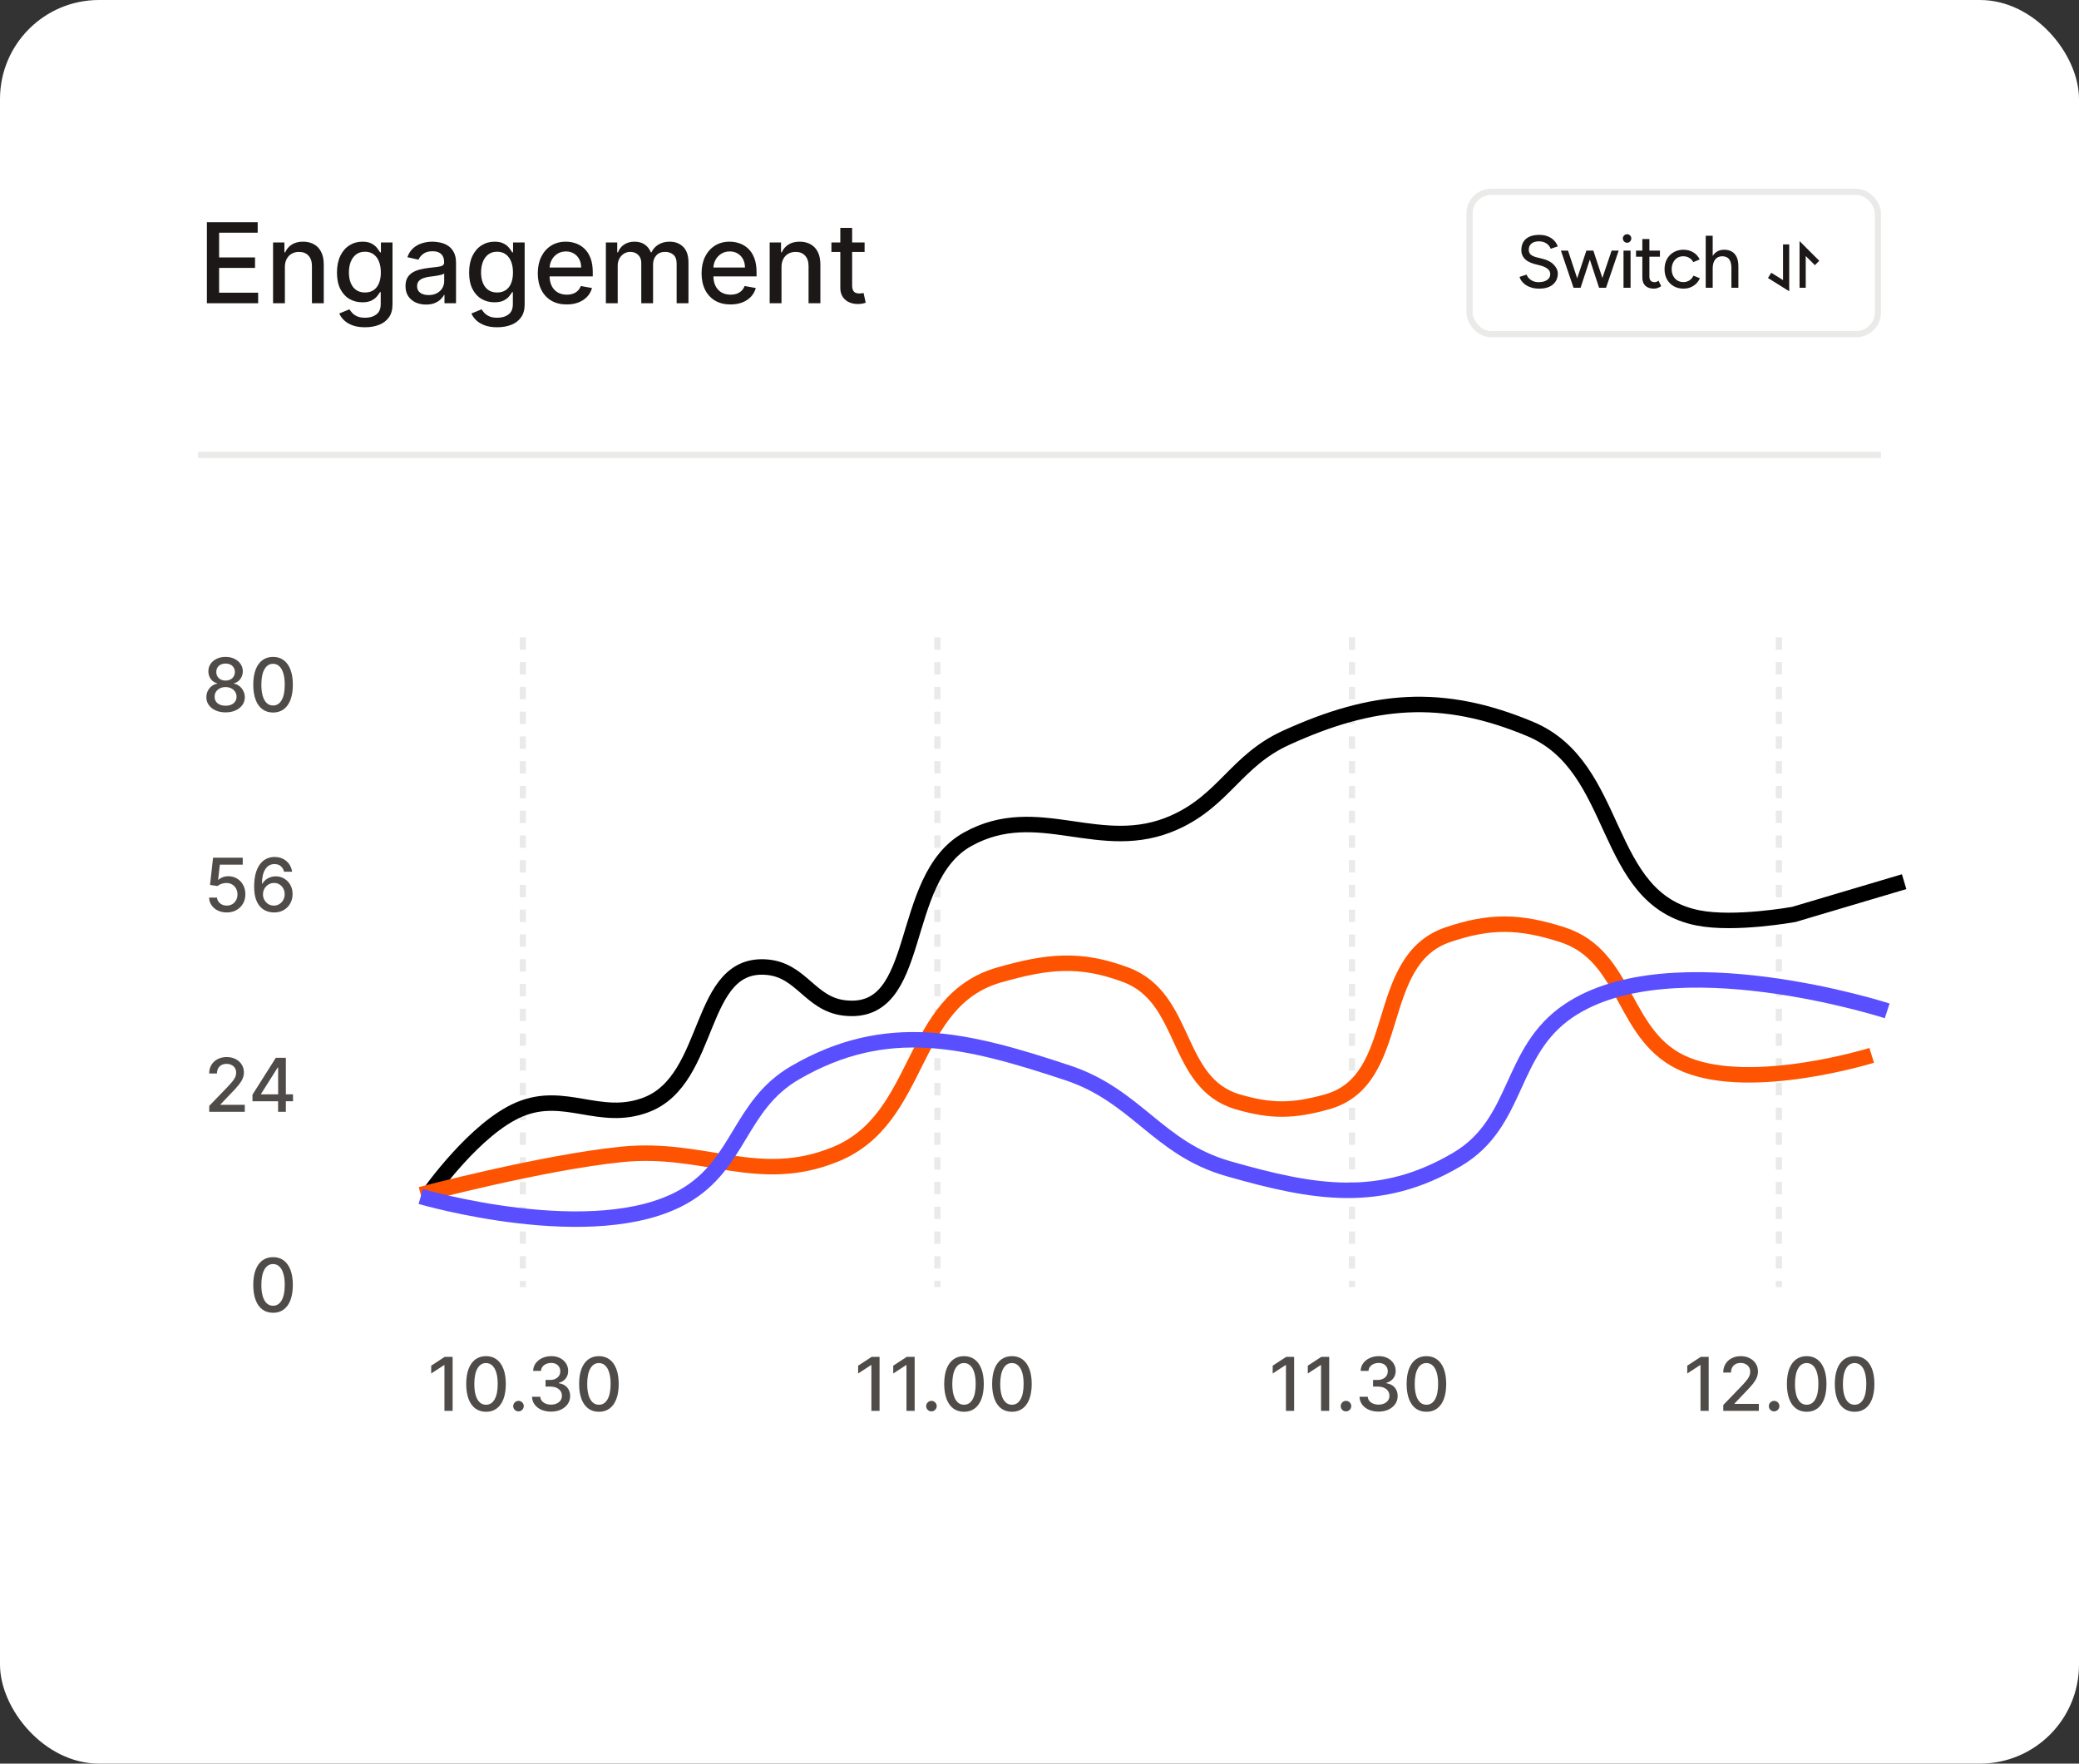 <svg width="336" height="285" viewBox="0 0 336 285" fill="none" xmlns="http://www.w3.org/2000/svg">
<rect x="0" y="0" width="336" height="285" fill="#333333" stroke="none"/>
<rect width="336" height="285" rx="16" fill="white"/>
<path d="M33.438 49V35.909H41.646V37.609H35.413V41.598H41.217V43.292H35.413V47.3H41.722V49H33.438ZM46.042 43.17V49H44.13V39.182H45.965V40.78H46.087C46.312 40.26 46.666 39.842 47.148 39.527C47.633 39.212 48.245 39.054 48.982 39.054C49.651 39.054 50.237 39.195 50.74 39.476C51.243 39.753 51.633 40.166 51.91 40.716C52.187 41.266 52.325 41.945 52.325 42.755V49H50.414V42.985C50.414 42.273 50.228 41.717 49.858 41.317C49.487 40.912 48.978 40.709 48.33 40.709C47.887 40.709 47.493 40.805 47.148 40.997C46.807 41.189 46.536 41.47 46.336 41.841C46.14 42.207 46.042 42.651 46.042 43.17ZM59.005 52.886C58.225 52.886 57.554 52.784 56.991 52.58C56.433 52.375 55.977 52.104 55.623 51.768C55.27 51.431 55.005 51.062 54.831 50.662L56.474 49.984C56.589 50.172 56.742 50.37 56.934 50.579C57.13 50.792 57.394 50.973 57.726 51.122C58.063 51.271 58.496 51.346 59.024 51.346C59.748 51.346 60.347 51.169 60.82 50.815C61.293 50.466 61.53 49.908 61.53 49.141V47.21H61.408C61.293 47.419 61.127 47.651 60.91 47.907C60.697 48.163 60.403 48.384 60.028 48.572C59.653 48.759 59.165 48.853 58.564 48.853C57.788 48.853 57.089 48.672 56.467 48.31C55.849 47.943 55.359 47.404 54.997 46.693C54.639 45.977 54.46 45.097 54.46 44.053C54.46 43.008 54.637 42.114 54.991 41.368C55.349 40.622 55.839 40.051 56.461 39.655C57.083 39.254 57.788 39.054 58.577 39.054C59.186 39.054 59.678 39.156 60.053 39.361C60.428 39.561 60.72 39.795 60.929 40.064C61.142 40.332 61.306 40.569 61.421 40.773H61.562V39.182H63.434V49.217C63.434 50.061 63.239 50.754 62.846 51.295C62.454 51.836 61.924 52.236 61.255 52.496C60.59 52.756 59.84 52.886 59.005 52.886ZM58.986 47.268C59.535 47.268 60 47.14 60.379 46.884C60.763 46.624 61.052 46.254 61.248 45.772C61.449 45.286 61.549 44.705 61.549 44.027C61.549 43.367 61.451 42.785 61.255 42.282C61.059 41.779 60.771 41.387 60.392 41.106C60.013 40.82 59.544 40.678 58.986 40.678C58.41 40.678 57.931 40.827 57.547 41.125C57.164 41.419 56.874 41.82 56.678 42.327C56.486 42.834 56.39 43.401 56.39 44.027C56.39 44.67 56.489 45.235 56.684 45.721C56.88 46.207 57.17 46.586 57.554 46.859C57.942 47.131 58.419 47.268 58.986 47.268ZM68.855 49.217C68.233 49.217 67.67 49.102 67.167 48.872C66.665 48.638 66.266 48.299 65.972 47.856C65.682 47.413 65.537 46.869 65.537 46.226C65.537 45.672 65.644 45.216 65.857 44.858C66.07 44.5 66.358 44.217 66.72 44.008C67.082 43.799 67.487 43.641 67.934 43.535C68.382 43.428 68.838 43.347 69.302 43.292C69.89 43.224 70.368 43.168 70.734 43.126C71.101 43.079 71.367 43.004 71.533 42.902C71.699 42.8 71.782 42.633 71.782 42.403V42.359C71.782 41.8 71.625 41.368 71.309 41.061C70.998 40.754 70.534 40.601 69.916 40.601C69.272 40.601 68.765 40.744 68.395 41.029C68.028 41.31 67.775 41.624 67.634 41.969L65.838 41.56C66.051 40.963 66.362 40.481 66.771 40.115C67.184 39.744 67.66 39.476 68.197 39.31C68.734 39.139 69.298 39.054 69.89 39.054C70.282 39.054 70.698 39.101 71.137 39.195C71.58 39.284 71.993 39.45 72.377 39.693C72.765 39.936 73.082 40.283 73.329 40.735C73.576 41.182 73.7 41.764 73.7 42.48V49H71.834V47.658H71.757C71.633 47.905 71.448 48.148 71.201 48.386C70.954 48.625 70.636 48.823 70.248 48.981C69.861 49.139 69.396 49.217 68.855 49.217ZM69.27 47.683C69.799 47.683 70.251 47.579 70.626 47.37C71.005 47.161 71.292 46.889 71.489 46.552C71.689 46.211 71.789 45.847 71.789 45.459V44.193C71.721 44.261 71.589 44.325 71.393 44.385C71.201 44.44 70.981 44.489 70.734 44.532C70.487 44.57 70.246 44.606 70.012 44.641C69.778 44.67 69.582 44.696 69.424 44.717C69.053 44.764 68.714 44.843 68.407 44.954C68.105 45.065 67.862 45.224 67.679 45.433C67.5 45.638 67.41 45.91 67.41 46.251C67.41 46.724 67.585 47.082 67.934 47.325C68.284 47.564 68.729 47.683 69.27 47.683ZM80.362 52.886C79.582 52.886 78.911 52.784 78.349 52.58C77.79 52.375 77.335 52.104 76.981 51.768C76.627 51.431 76.363 51.062 76.188 50.662L77.831 49.984C77.946 50.172 78.099 50.37 78.291 50.579C78.487 50.792 78.751 50.973 79.084 51.122C79.421 51.271 79.853 51.346 80.381 51.346C81.106 51.346 81.704 51.169 82.178 50.815C82.651 50.466 82.887 49.908 82.887 49.141V47.21H82.766C82.651 47.419 82.484 47.651 82.267 47.907C82.054 48.163 81.76 48.384 81.385 48.572C81.01 48.759 80.522 48.853 79.921 48.853C79.146 48.853 78.447 48.672 77.825 48.31C77.207 47.943 76.717 47.404 76.354 46.693C75.996 45.977 75.817 45.097 75.817 44.053C75.817 43.008 75.994 42.114 76.348 41.368C76.706 40.622 77.196 40.051 77.818 39.655C78.44 39.254 79.146 39.054 79.934 39.054C80.543 39.054 81.035 39.156 81.41 39.361C81.785 39.561 82.077 39.795 82.286 40.064C82.499 40.332 82.663 40.569 82.778 40.773H82.919V39.182H84.792V49.217C84.792 50.061 84.596 50.754 84.204 51.295C83.812 51.836 83.281 52.236 82.612 52.496C81.947 52.756 81.197 52.886 80.362 52.886ZM80.343 47.268C80.893 47.268 81.357 47.14 81.737 46.884C82.12 46.624 82.41 46.254 82.606 45.772C82.806 45.286 82.906 44.705 82.906 44.027C82.906 43.367 82.808 42.785 82.612 42.282C82.416 41.779 82.129 41.387 81.749 41.106C81.37 40.82 80.901 40.678 80.343 40.678C79.768 40.678 79.288 40.827 78.905 41.125C78.521 41.419 78.231 41.82 78.035 42.327C77.844 42.834 77.748 43.401 77.748 44.027C77.748 44.67 77.846 45.235 78.042 45.721C78.238 46.207 78.528 46.586 78.911 46.859C79.299 47.131 79.776 47.268 80.343 47.268ZM91.587 49.198C90.619 49.198 89.786 48.992 89.087 48.578C88.393 48.16 87.856 47.575 87.477 46.82C87.102 46.062 86.914 45.173 86.914 44.155C86.914 43.149 87.102 42.263 87.477 41.496C87.856 40.729 88.384 40.13 89.062 39.7C89.744 39.269 90.54 39.054 91.452 39.054C92.006 39.054 92.543 39.146 93.063 39.329C93.583 39.512 94.05 39.8 94.463 40.192C94.876 40.584 95.202 41.093 95.441 41.719C95.68 42.342 95.799 43.098 95.799 43.989V44.666H87.994V43.234H93.926C93.926 42.731 93.824 42.286 93.619 41.898C93.415 41.506 93.127 41.197 92.756 40.972C92.39 40.746 91.96 40.633 91.465 40.633C90.928 40.633 90.46 40.765 90.059 41.029C89.663 41.289 89.356 41.63 89.138 42.052C88.925 42.469 88.819 42.923 88.819 43.413V44.532C88.819 45.188 88.934 45.746 89.164 46.207C89.398 46.667 89.724 47.019 90.142 47.261C90.56 47.5 91.048 47.619 91.606 47.619C91.968 47.619 92.298 47.568 92.597 47.466C92.895 47.359 93.153 47.202 93.37 46.993C93.587 46.784 93.754 46.526 93.869 46.219L95.678 46.545C95.533 47.078 95.273 47.545 94.898 47.945C94.527 48.342 94.06 48.651 93.498 48.872C92.94 49.09 92.303 49.198 91.587 49.198ZM97.92 49V39.182H99.754V40.78H99.876C100.08 40.239 100.415 39.817 100.879 39.514C101.344 39.207 101.9 39.054 102.547 39.054C103.204 39.054 103.753 39.207 104.197 39.514C104.644 39.821 104.974 40.243 105.187 40.78H105.29C105.524 40.256 105.897 39.838 106.408 39.527C106.92 39.212 107.529 39.054 108.236 39.054C109.127 39.054 109.854 39.333 110.416 39.891C110.983 40.45 111.266 41.291 111.266 42.416V49H109.355V42.595C109.355 41.93 109.174 41.449 108.812 41.151C108.449 40.852 108.017 40.703 107.514 40.703C106.892 40.703 106.408 40.895 106.063 41.278C105.718 41.658 105.545 42.146 105.545 42.742V49H103.64V42.474C103.64 41.941 103.474 41.513 103.142 41.189C102.809 40.865 102.377 40.703 101.844 40.703C101.482 40.703 101.148 40.799 100.841 40.991C100.538 41.178 100.293 41.44 100.106 41.777C99.922 42.114 99.831 42.504 99.831 42.947V49H97.92ZM118.059 49.198C117.092 49.198 116.259 48.992 115.56 48.578C114.865 48.16 114.328 47.575 113.949 46.82C113.574 46.062 113.387 45.173 113.387 44.155C113.387 43.149 113.574 42.263 113.949 41.496C114.328 40.729 114.857 40.13 115.534 39.7C116.216 39.269 117.013 39.054 117.925 39.054C118.479 39.054 119.016 39.146 119.536 39.329C120.056 39.512 120.522 39.8 120.936 40.192C121.349 40.584 121.675 41.093 121.914 41.719C122.152 42.342 122.272 43.098 122.272 43.989V44.666H114.467V43.234H120.399C120.399 42.731 120.297 42.286 120.092 41.898C119.887 41.506 119.6 41.197 119.229 40.972C118.863 40.746 118.432 40.633 117.938 40.633C117.401 40.633 116.932 40.765 116.532 41.029C116.135 41.289 115.828 41.63 115.611 42.052C115.398 42.469 115.292 42.923 115.292 43.413V44.532C115.292 45.188 115.407 45.746 115.637 46.207C115.871 46.667 116.197 47.019 116.615 47.261C117.032 47.5 117.52 47.619 118.078 47.619C118.441 47.619 118.771 47.568 119.069 47.466C119.368 47.359 119.625 47.202 119.843 46.993C120.06 46.784 120.226 46.526 120.341 46.219L122.15 46.545C122.005 47.078 121.745 47.545 121.37 47.945C121 48.342 120.533 48.651 119.971 48.872C119.412 49.09 118.775 49.198 118.059 49.198ZM126.303 43.17V49H124.392V39.182H126.227V40.78H126.348C126.574 40.26 126.928 39.842 127.409 39.527C127.895 39.212 128.507 39.054 129.244 39.054C129.913 39.054 130.499 39.195 131.002 39.476C131.504 39.753 131.894 40.166 132.171 40.716C132.448 41.266 132.587 41.945 132.587 42.755V49H130.676V42.985C130.676 42.273 130.49 41.717 130.119 41.317C129.749 40.912 129.24 40.709 128.592 40.709C128.149 40.709 127.754 40.805 127.409 40.997C127.068 41.189 126.798 41.47 126.597 41.841C126.401 42.207 126.303 42.651 126.303 43.17ZM139.733 39.182V40.716H134.37V39.182H139.733ZM135.808 36.83H137.72V46.117C137.72 46.488 137.775 46.767 137.886 46.955C137.997 47.138 138.139 47.264 138.314 47.332C138.493 47.396 138.687 47.428 138.896 47.428C139.049 47.428 139.183 47.417 139.298 47.396C139.414 47.374 139.503 47.357 139.567 47.344L139.912 48.923C139.801 48.966 139.644 49.008 139.439 49.051C139.235 49.098 138.979 49.124 138.672 49.128C138.169 49.136 137.7 49.047 137.266 48.859C136.831 48.672 136.48 48.382 136.211 47.99C135.943 47.598 135.808 47.106 135.808 46.514V36.83Z" fill="#1C1817"/>
<rect x="237.5" y="31" width="66" height="23" rx="3.5" stroke="#4F4B48" stroke-opacity="0.12"/>
<path d="M248.78 46.644C248.332 46.644 247.924 46.592 247.556 46.488C247.196 46.384 246.88 46.244 246.608 46.068C246.344 45.884 246.124 45.68 245.948 45.456C245.772 45.232 245.648 44.996 245.576 44.748L246.716 44.376C246.836 44.704 247.064 44.988 247.4 45.228C247.736 45.468 248.148 45.592 248.636 45.6C249.228 45.6 249.692 45.484 250.028 45.252C250.372 45.012 250.544 44.696 250.544 44.304C250.544 43.944 250.396 43.652 250.1 43.428C249.804 43.196 249.412 43.02 248.924 42.9L247.952 42.648C247.568 42.544 247.216 42.396 246.896 42.204C246.584 42.012 246.336 41.768 246.152 41.472C245.968 41.176 245.876 40.82 245.876 40.404C245.876 39.636 246.124 39.036 246.62 38.604C247.124 38.172 247.848 37.956 248.792 37.956C249.336 37.956 249.808 38.044 250.208 38.22C250.608 38.388 250.936 38.612 251.192 38.892C251.456 39.172 251.644 39.48 251.756 39.816L250.616 40.2C250.48 39.84 250.248 39.552 249.92 39.336C249.592 39.112 249.188 39 248.708 39C248.204 39 247.804 39.12 247.508 39.36C247.22 39.6 247.076 39.928 247.076 40.344C247.076 40.696 247.188 40.968 247.412 41.16C247.644 41.344 247.952 41.484 248.336 41.58L249.308 41.82C250.092 42.012 250.696 42.332 251.12 42.78C251.552 43.22 251.768 43.704 251.768 44.232C251.768 44.688 251.652 45.1 251.42 45.468C251.196 45.828 250.86 46.116 250.412 46.332C249.972 46.54 249.428 46.644 248.78 46.644ZM258.436 46.5L260.464 40.5H261.604L259.564 46.5H258.436ZM254.392 46.5L256.384 40.5H257.416L255.448 46.5H254.392ZM254.308 46.5L252.268 40.5H253.42L255.4 46.5H254.308ZM258.436 46.5L256.468 40.5H257.512L259.492 46.5H258.436ZM262.386 46.5V40.5H263.526V46.5H262.386ZM262.962 39.228C262.778 39.228 262.618 39.16 262.482 39.024C262.346 38.88 262.278 38.716 262.278 38.532C262.278 38.34 262.346 38.18 262.482 38.052C262.618 37.916 262.778 37.848 262.962 37.848C263.154 37.848 263.314 37.916 263.442 38.052C263.578 38.18 263.646 38.34 263.646 38.532C263.646 38.716 263.578 38.88 263.442 39.024C263.314 39.16 263.154 39.228 262.962 39.228ZM267.313 46.644C266.713 46.644 266.249 46.492 265.921 46.188C265.593 45.876 265.429 45.432 265.429 44.856V38.628H266.569V44.688C266.569 44.984 266.641 45.212 266.785 45.372C266.937 45.524 267.153 45.6 267.433 45.6C267.513 45.6 267.601 45.584 267.697 45.552C267.793 45.52 267.909 45.456 268.045 45.36L268.477 46.248C268.269 46.384 268.069 46.484 267.877 46.548C267.693 46.612 267.505 46.644 267.313 46.644ZM264.409 41.484V40.5H268.273V41.484H264.409ZM272.091 46.644C271.491 46.644 270.959 46.512 270.495 46.248C270.031 45.976 269.667 45.604 269.403 45.132C269.147 44.66 269.019 44.116 269.019 43.5C269.019 42.884 269.147 42.34 269.403 41.868C269.667 41.396 270.027 41.028 270.483 40.764C270.947 40.492 271.475 40.356 272.067 40.356C272.651 40.356 273.175 40.492 273.639 40.764C274.111 41.036 274.463 41.424 274.695 41.928L273.663 42.36C273.511 42.064 273.291 41.832 273.003 41.664C272.723 41.496 272.399 41.412 272.031 41.412C271.671 41.412 271.351 41.5 271.071 41.676C270.791 41.852 270.571 42.1 270.411 42.42C270.251 42.732 270.171 43.092 270.171 43.5C270.171 43.908 270.251 44.268 270.411 44.58C270.571 44.892 270.795 45.14 271.083 45.324C271.371 45.5 271.695 45.588 272.055 45.588C272.423 45.588 272.751 45.496 273.039 45.312C273.327 45.12 273.543 44.864 273.687 44.544L274.731 44.964C274.499 45.492 274.147 45.904 273.675 46.2C273.211 46.496 272.683 46.644 272.091 46.644ZM275.671 46.5V38.1H276.799V46.5H275.671ZM279.823 46.5V43.428H280.951V46.5H279.823ZM279.823 43.428C279.823 42.884 279.759 42.472 279.631 42.192C279.503 41.904 279.327 41.704 279.103 41.592C278.887 41.48 278.639 41.42 278.359 41.412C277.863 41.412 277.479 41.584 277.207 41.928C276.935 42.272 276.799 42.756 276.799 43.38H276.319C276.319 42.748 276.411 42.208 276.595 41.76C276.787 41.304 277.055 40.956 277.399 40.716C277.751 40.476 278.167 40.356 278.647 40.356C279.119 40.356 279.527 40.452 279.871 40.644C280.215 40.836 280.483 41.136 280.675 41.544C280.867 41.944 280.959 42.472 280.951 43.128V43.428H279.823Z" fill="#1C1817"/>
<rect width="12" height="12" transform="translate(284 36.5)" fill="white"/>
<path d="M288.667 39.5V46.167L286 44.5" stroke="#1C1817"/>
<path d="M291.336 46.5V40.166L293.669 42.499" stroke="#1C1817"/>
<line x1="32" y1="73.5" x2="304" y2="73.5" stroke="#4F4B48" stroke-opacity="0.12"/>
<path d="M36.46 115.119C35.849 115.119 35.31 115.014 34.841 114.804C34.375 114.594 34.01 114.304 33.746 113.935C33.481 113.565 33.351 113.145 33.354 112.673C33.351 112.304 33.426 111.964 33.58 111.655C33.736 111.342 33.947 111.082 34.215 110.875C34.481 110.665 34.78 110.531 35.109 110.474V110.423C34.675 110.318 34.327 110.085 34.065 109.724C33.804 109.364 33.675 108.949 33.678 108.48C33.675 108.034 33.793 107.636 34.031 107.287C34.273 106.935 34.604 106.658 35.024 106.456C35.445 106.254 35.923 106.153 36.46 106.153C36.992 106.153 37.466 106.256 37.883 106.46C38.304 106.662 38.635 106.939 38.876 107.291C39.118 107.641 39.24 108.037 39.243 108.48C39.24 108.949 39.106 109.364 38.842 109.724C38.578 110.085 38.234 110.318 37.811 110.423V110.474C38.138 110.531 38.432 110.665 38.693 110.875C38.957 111.082 39.168 111.342 39.324 111.655C39.483 111.964 39.564 112.304 39.567 112.673C39.564 113.145 39.43 113.565 39.166 113.935C38.902 114.304 38.535 114.594 38.067 114.804C37.601 115.014 37.065 115.119 36.46 115.119ZM36.46 114.041C36.821 114.041 37.133 113.982 37.398 113.862C37.662 113.74 37.867 113.571 38.011 113.355C38.156 113.136 38.23 112.881 38.233 112.588C38.23 112.284 38.151 112.016 37.994 111.783C37.841 111.55 37.632 111.366 37.368 111.233C37.104 111.099 36.801 111.033 36.46 111.033C36.117 111.033 35.811 111.099 35.544 111.233C35.277 111.366 35.067 111.55 34.913 111.783C34.76 112.016 34.685 112.284 34.688 112.588C34.685 112.881 34.754 113.136 34.896 113.355C35.041 113.571 35.247 113.74 35.514 113.862C35.781 113.982 36.097 114.041 36.46 114.041ZM36.46 109.98C36.75 109.98 37.007 109.922 37.231 109.805C37.456 109.689 37.632 109.527 37.76 109.32C37.891 109.112 37.957 108.869 37.96 108.591C37.957 108.318 37.892 108.08 37.764 107.875C37.639 107.67 37.465 107.513 37.24 107.402C37.016 107.288 36.756 107.232 36.46 107.232C36.159 107.232 35.895 107.288 35.668 107.402C35.443 107.513 35.269 107.67 35.144 107.875C35.019 108.08 34.957 108.318 34.96 108.591C34.957 108.869 35.02 109.112 35.148 109.32C35.276 109.527 35.452 109.689 35.676 109.805C35.903 109.922 36.165 109.98 36.46 109.98ZM44.132 115.145C43.459 115.142 42.883 114.964 42.406 114.612C41.929 114.26 41.564 113.747 41.311 113.074C41.058 112.401 40.931 111.589 40.931 110.641C40.931 109.695 41.058 108.886 41.311 108.216C41.566 107.545 41.933 107.034 42.41 106.682C42.89 106.33 43.464 106.153 44.132 106.153C44.799 106.153 45.372 106.331 45.849 106.686C46.326 107.038 46.691 107.55 46.944 108.22C47.2 108.888 47.328 109.695 47.328 110.641C47.328 111.592 47.201 112.405 46.949 113.078C46.696 113.749 46.331 114.261 45.853 114.616C45.376 114.969 44.802 115.145 44.132 115.145ZM44.132 114.007C44.723 114.007 45.184 113.719 45.517 113.142C45.852 112.565 46.02 111.732 46.02 110.641C46.02 109.916 45.943 109.304 45.789 108.804C45.639 108.301 45.422 107.92 45.137 107.662C44.856 107.401 44.521 107.27 44.132 107.27C43.544 107.27 43.082 107.56 42.747 108.139C42.412 108.719 42.242 109.553 42.24 110.641C42.24 111.368 42.315 111.983 42.466 112.486C42.619 112.986 42.836 113.365 43.117 113.624C43.399 113.879 43.737 114.007 44.132 114.007Z" fill="#4F4B48"/>
<path d="M36.65 147.452C36.116 147.452 35.636 147.35 35.209 147.146C34.786 146.938 34.448 146.654 34.195 146.293C33.943 145.932 33.807 145.521 33.791 145.057H35.069C35.1 145.432 35.266 145.741 35.568 145.982C35.869 146.224 36.229 146.344 36.65 146.344C36.985 146.344 37.282 146.268 37.541 146.114C37.802 145.958 38.006 145.744 38.154 145.471C38.305 145.198 38.38 144.887 38.38 144.538C38.38 144.182 38.303 143.866 38.15 143.587C37.996 143.309 37.785 143.09 37.515 142.931C37.248 142.772 36.941 142.691 36.594 142.688C36.33 142.688 36.065 142.734 35.798 142.824C35.531 142.915 35.315 143.035 35.15 143.182L33.944 143.003L34.434 138.606H39.232V139.735H35.529L35.252 142.177H35.303C35.474 142.012 35.7 141.874 35.981 141.763C36.265 141.653 36.569 141.597 36.893 141.597C37.424 141.597 37.897 141.724 38.312 141.976C38.729 142.229 39.057 142.574 39.296 143.012C39.538 143.447 39.657 143.947 39.654 144.512C39.657 145.077 39.529 145.582 39.271 146.025C39.015 146.468 38.66 146.817 38.205 147.073C37.754 147.326 37.235 147.452 36.65 147.452ZM44.258 147.452C43.868 147.447 43.485 147.376 43.107 147.239C42.732 147.103 42.391 146.876 42.084 146.557C41.777 146.239 41.532 145.812 41.347 145.275C41.165 144.738 41.074 144.067 41.074 143.263C41.074 142.502 41.15 141.826 41.3 141.235C41.453 140.644 41.674 140.146 41.961 139.739C42.248 139.33 42.594 139.019 43 138.806C43.407 138.593 43.863 138.486 44.368 138.486C44.888 138.486 45.35 138.589 45.753 138.793C46.157 138.998 46.483 139.28 46.733 139.641C46.986 140.002 47.147 140.413 47.215 140.873H45.915C45.827 140.509 45.652 140.212 45.391 139.982C45.13 139.752 44.789 139.637 44.368 139.637C43.729 139.637 43.23 139.915 42.873 140.472C42.517 141.029 42.338 141.803 42.336 142.795H42.4C42.55 142.547 42.735 142.337 42.953 142.164C43.175 141.988 43.422 141.853 43.695 141.759C43.971 141.663 44.26 141.614 44.564 141.614C45.07 141.614 45.527 141.738 45.936 141.985C46.348 142.229 46.676 142.567 46.921 142.999C47.165 143.431 47.287 143.925 47.287 144.482C47.287 145.039 47.161 145.543 46.908 145.995C46.658 146.447 46.306 146.805 45.851 147.069C45.397 147.33 44.865 147.458 44.258 147.452ZM44.253 146.344C44.588 146.344 44.888 146.262 45.152 146.097C45.416 145.932 45.625 145.711 45.779 145.432C45.932 145.154 46.009 144.843 46.009 144.499C46.009 144.164 45.934 143.859 45.783 143.583C45.635 143.307 45.431 143.089 45.169 142.927C44.911 142.765 44.615 142.684 44.283 142.684C44.03 142.684 43.796 142.732 43.58 142.829C43.367 142.925 43.179 143.059 43.017 143.229C42.855 143.4 42.728 143.596 42.634 143.817C42.543 144.036 42.498 144.268 42.498 144.512C42.498 144.839 42.573 145.141 42.723 145.42C42.877 145.698 43.086 145.922 43.35 146.093C43.617 146.261 43.918 146.344 44.253 146.344Z" fill="#4F4B48"/>
<path d="M33.816 179.667V178.712L36.769 175.653C37.084 175.32 37.344 175.029 37.549 174.779C37.756 174.526 37.911 174.286 38.014 174.059C38.116 173.832 38.167 173.59 38.167 173.335C38.167 173.045 38.099 172.795 37.962 172.585C37.826 172.372 37.64 172.208 37.404 172.095C37.168 171.978 36.903 171.92 36.607 171.92C36.295 171.92 36.022 171.984 35.789 172.112C35.556 172.239 35.377 172.42 35.252 172.653C35.127 172.886 35.065 173.158 35.065 173.471H33.807C33.807 172.94 33.93 172.475 34.174 172.078C34.418 171.68 34.754 171.372 35.18 171.153C35.606 170.931 36.09 170.82 36.633 170.82C37.181 170.82 37.664 170.93 38.082 171.149C38.502 171.364 38.83 171.66 39.066 172.035C39.302 172.407 39.42 172.828 39.42 173.296C39.42 173.62 39.359 173.937 39.236 174.247C39.117 174.556 38.908 174.901 38.61 175.282C38.312 175.66 37.897 176.119 37.366 176.658L35.631 178.474V178.538H39.56V179.667H33.816ZM40.805 177.962V176.897L44.576 170.94H45.416V172.508H44.883L42.185 176.778V176.846H47.354V177.962H40.805ZM44.943 179.667V177.639L44.951 177.153V170.94H46.2V179.667H44.943Z" fill="#4F4B48"/>
<path d="M44.132 212.145C43.459 212.142 42.883 211.964 42.406 211.612C41.929 211.26 41.564 210.747 41.311 210.074C41.058 209.401 40.931 208.589 40.931 207.641C40.931 206.695 41.058 205.886 41.311 205.216C41.566 204.545 41.933 204.034 42.41 203.682C42.89 203.33 43.464 203.153 44.132 203.153C44.799 203.153 45.372 203.331 45.849 203.686C46.326 204.038 46.691 204.55 46.944 205.22C47.2 205.888 47.328 206.695 47.328 207.641C47.328 208.592 47.201 209.405 46.949 210.078C46.696 210.749 46.331 211.261 45.853 211.616C45.376 211.969 44.802 212.145 44.132 212.145ZM44.132 211.007C44.723 211.007 45.184 210.719 45.517 210.142C45.852 209.565 46.02 208.732 46.02 207.641C46.02 206.916 45.943 206.304 45.789 205.804C45.639 205.301 45.422 204.92 45.137 204.662C44.856 204.401 44.521 204.27 44.132 204.27C43.544 204.27 43.082 204.56 42.747 205.139C42.412 205.719 42.242 206.553 42.24 207.641C42.24 208.368 42.315 208.983 42.466 209.486C42.619 209.986 42.836 210.365 43.117 210.624C43.399 210.879 43.737 211.007 44.132 211.007Z" fill="#4F4B48"/>
<path d="M73.151 219.273V228H71.829V220.594H71.778L69.69 221.957V220.696L71.868 219.273H73.151ZM78.55 228.145C77.876 228.142 77.301 227.964 76.824 227.612C76.347 227.26 75.981 226.747 75.729 226.074C75.476 225.401 75.349 224.589 75.349 223.641C75.349 222.695 75.476 221.886 75.729 221.216C75.984 220.545 76.351 220.034 76.828 219.682C77.308 219.33 77.882 219.153 78.55 219.153C79.217 219.153 79.79 219.331 80.267 219.686C80.744 220.038 81.109 220.55 81.362 221.22C81.618 221.888 81.746 222.695 81.746 223.641C81.746 224.592 81.619 225.405 81.367 226.078C81.114 226.749 80.749 227.261 80.271 227.616C79.794 227.969 79.22 228.145 78.55 228.145ZM78.55 227.007C79.141 227.007 79.602 226.719 79.935 226.142C80.27 225.565 80.438 224.732 80.438 223.641C80.438 222.916 80.361 222.304 80.207 221.804C80.057 221.301 79.84 220.92 79.555 220.662C79.274 220.401 78.939 220.27 78.55 220.27C77.962 220.27 77.5 220.56 77.165 221.139C76.829 221.719 76.66 222.553 76.658 223.641C76.658 224.368 76.733 224.983 76.883 225.486C77.037 225.986 77.254 226.365 77.535 226.624C77.817 226.879 78.155 227.007 78.55 227.007ZM83.798 228.081C83.565 228.081 83.364 227.999 83.197 227.834C83.029 227.666 82.945 227.464 82.945 227.229C82.945 226.996 83.029 226.797 83.197 226.632C83.364 226.464 83.565 226.381 83.798 226.381C84.031 226.381 84.231 226.464 84.398 226.632C84.566 226.797 84.65 226.996 84.65 227.229C84.65 227.385 84.61 227.528 84.531 227.659C84.454 227.787 84.352 227.889 84.224 227.966C84.096 228.043 83.954 228.081 83.798 228.081ZM89.061 228.119C88.476 228.119 87.954 228.018 87.493 227.817C87.036 227.615 86.674 227.335 86.407 226.977C86.142 226.616 86 226.199 85.981 225.724H87.319C87.336 225.983 87.422 226.207 87.579 226.398C87.738 226.585 87.945 226.73 88.201 226.832C88.456 226.935 88.74 226.986 89.053 226.986C89.397 226.986 89.701 226.926 89.965 226.807C90.232 226.687 90.441 226.521 90.591 226.308C90.742 226.092 90.817 225.844 90.817 225.562C90.817 225.27 90.742 225.013 90.591 224.791C90.444 224.567 90.226 224.391 89.939 224.263C89.655 224.135 89.311 224.071 88.908 224.071H88.171V222.997H88.908C89.232 222.997 89.516 222.939 89.76 222.822C90.007 222.706 90.201 222.544 90.34 222.337C90.479 222.126 90.549 221.881 90.549 221.599C90.549 221.33 90.488 221.095 90.365 220.896C90.246 220.695 90.076 220.537 89.854 220.423C89.635 220.31 89.377 220.253 89.079 220.253C88.794 220.253 88.529 220.305 88.282 220.411C88.037 220.513 87.838 220.661 87.685 220.854C87.532 221.044 87.449 221.273 87.438 221.54H86.164C86.178 221.068 86.317 220.653 86.581 220.295C86.848 219.937 87.201 219.658 87.638 219.456C88.076 219.254 88.561 219.153 89.096 219.153C89.655 219.153 90.138 219.263 90.544 219.482C90.954 219.697 91.269 219.986 91.49 220.347C91.715 220.707 91.826 221.102 91.823 221.531C91.826 222.02 91.689 222.435 91.414 222.776C91.141 223.116 90.777 223.345 90.323 223.462V223.53C90.902 223.618 91.351 223.848 91.669 224.22C91.99 224.592 92.15 225.054 92.147 225.605C92.15 226.085 92.016 226.516 91.746 226.896C91.479 227.277 91.114 227.577 90.651 227.795C90.188 228.011 89.658 228.119 89.061 228.119ZM96.796 228.145C96.123 228.142 95.547 227.964 95.07 227.612C94.593 227.26 94.228 226.747 93.975 226.074C93.722 225.401 93.596 224.589 93.596 223.641C93.596 222.695 93.722 221.886 93.975 221.216C94.231 220.545 94.597 220.034 95.074 219.682C95.554 219.33 96.128 219.153 96.796 219.153C97.463 219.153 98.036 219.331 98.513 219.686C98.99 220.038 99.356 220.55 99.608 221.22C99.864 221.888 99.992 222.695 99.992 223.641C99.992 224.592 99.865 225.405 99.613 226.078C99.36 226.749 98.995 227.261 98.517 227.616C98.04 227.969 97.466 228.145 96.796 228.145ZM96.796 227.007C97.387 227.007 97.848 226.719 98.181 226.142C98.516 225.565 98.684 224.732 98.684 223.641C98.684 222.916 98.607 222.304 98.454 221.804C98.303 221.301 98.086 220.92 97.802 220.662C97.52 220.401 97.185 220.27 96.796 220.27C96.208 220.27 95.746 220.56 95.411 221.139C95.076 221.719 94.907 222.553 94.904 223.641C94.904 224.368 94.979 224.983 95.13 225.486C95.283 225.986 95.5 226.365 95.782 226.624C96.063 226.879 96.401 227.007 96.796 227.007Z" fill="#4F4B48"/>
<path d="M142.151 219.273V228H140.83V220.594H140.778L138.69 221.957V220.696L140.868 219.273H142.151ZM147.822 219.273V228H146.501V220.594H146.45L144.362 221.957V220.696L146.54 219.273H147.822ZM150.536 228.081C150.303 228.081 150.103 227.999 149.935 227.834C149.767 227.666 149.684 227.464 149.684 227.229C149.684 226.996 149.767 226.797 149.935 226.632C150.103 226.464 150.303 226.381 150.536 226.381C150.769 226.381 150.969 226.464 151.137 226.632C151.304 226.797 151.388 226.996 151.388 227.229C151.388 227.385 151.348 227.528 151.269 227.659C151.192 227.787 151.09 227.889 150.962 227.966C150.834 228.043 150.692 228.081 150.536 228.081ZM155.8 228.145C155.126 228.142 154.551 227.964 154.074 227.612C153.597 227.26 153.232 226.747 152.979 226.074C152.726 225.401 152.599 224.589 152.599 223.641C152.599 222.695 152.726 221.886 152.979 221.216C153.234 220.545 153.601 220.034 154.078 219.682C154.558 219.33 155.132 219.153 155.8 219.153C156.467 219.153 157.04 219.331 157.517 219.686C157.994 220.038 158.359 220.55 158.612 221.22C158.868 221.888 158.996 222.695 158.996 223.641C158.996 224.592 158.869 225.405 158.616 226.078C158.364 226.749 157.999 227.261 157.521 227.616C157.044 227.969 156.47 228.145 155.8 228.145ZM155.8 227.007C156.391 227.007 156.852 226.719 157.185 226.142C157.52 225.565 157.688 224.732 157.688 223.641C157.688 222.916 157.611 222.304 157.457 221.804C157.307 221.301 157.089 220.92 156.805 220.662C156.524 220.401 156.189 220.27 155.8 220.27C155.212 220.27 154.75 220.56 154.415 221.139C154.08 221.719 153.911 222.553 153.908 223.641C153.908 224.368 153.983 224.983 154.134 225.486C154.287 225.986 154.504 226.365 154.786 226.624C155.067 226.879 155.405 227.007 155.8 227.007ZM163.546 228.145C162.873 228.142 162.297 227.964 161.82 227.612C161.343 227.26 160.978 226.747 160.725 226.074C160.472 225.401 160.346 224.589 160.346 223.641C160.346 222.695 160.472 221.886 160.725 221.216C160.98 220.545 161.347 220.034 161.824 219.682C162.304 219.33 162.878 219.153 163.546 219.153C164.213 219.153 164.786 219.331 165.263 219.686C165.74 220.038 166.105 220.55 166.358 221.22C166.614 221.888 166.742 222.695 166.742 223.641C166.742 224.592 166.615 225.405 166.363 226.078C166.11 226.749 165.745 227.261 165.267 227.616C164.79 227.969 164.216 228.145 163.546 228.145ZM163.546 227.007C164.137 227.007 164.598 226.719 164.931 226.142C165.266 225.565 165.434 224.732 165.434 223.641C165.434 222.916 165.357 222.304 165.203 221.804C165.053 221.301 164.836 220.92 164.551 220.662C164.27 220.401 163.935 220.27 163.546 220.27C162.958 220.27 162.496 220.56 162.161 221.139C161.826 221.719 161.657 222.553 161.654 223.641C161.654 224.368 161.729 224.983 161.88 225.486C162.033 225.986 162.25 226.365 162.532 226.624C162.813 226.879 163.151 227.007 163.546 227.007Z" fill="#4F4B48"/>
<path d="M209.151 219.273V228H207.83V220.594H207.778L205.69 221.957V220.696L207.868 219.273H209.151ZM214.822 219.273V228H213.501V220.594H213.45L211.362 221.957V220.696L213.54 219.273H214.822ZM217.536 228.081C217.303 228.081 217.103 227.999 216.935 227.834C216.767 227.666 216.684 227.464 216.684 227.229C216.684 226.996 216.767 226.797 216.935 226.632C217.103 226.464 217.303 226.381 217.536 226.381C217.769 226.381 217.969 226.464 218.137 226.632C218.304 226.797 218.388 226.996 218.388 227.229C218.388 227.385 218.348 227.528 218.269 227.659C218.192 227.787 218.09 227.889 217.962 227.966C217.834 228.043 217.692 228.081 217.536 228.081ZM222.8 228.119C222.214 228.119 221.692 228.018 221.232 227.817C220.774 227.615 220.412 227.335 220.145 226.977C219.881 226.616 219.739 226.199 219.719 225.724H221.057C221.074 225.983 221.161 226.207 221.317 226.398C221.476 226.585 221.683 226.73 221.939 226.832C222.195 226.935 222.479 226.986 222.791 226.986C223.135 226.986 223.439 226.926 223.703 226.807C223.97 226.687 224.179 226.521 224.33 226.308C224.48 226.092 224.555 225.844 224.555 225.562C224.555 225.27 224.48 225.013 224.33 224.791C224.182 224.567 223.964 224.391 223.678 224.263C223.393 224.135 223.05 224.071 222.646 224.071H221.909V222.997H222.646C222.97 222.997 223.254 222.939 223.499 222.822C223.746 222.706 223.939 222.544 224.078 222.337C224.217 222.126 224.287 221.881 224.287 221.599C224.287 221.33 224.226 221.095 224.104 220.896C223.984 220.695 223.814 220.537 223.592 220.423C223.374 220.31 223.115 220.253 222.817 220.253C222.533 220.253 222.267 220.305 222.02 220.411C221.776 220.513 221.577 220.661 221.423 220.854C221.27 221.044 221.188 221.273 221.176 221.54H219.902C219.916 221.068 220.055 220.653 220.32 220.295C220.587 219.937 220.939 219.658 221.376 219.456C221.814 219.254 222.3 219.153 222.834 219.153C223.393 219.153 223.876 219.263 224.283 219.482C224.692 219.697 225.007 219.986 225.229 220.347C225.453 220.707 225.564 221.102 225.561 221.531C225.564 222.02 225.428 222.435 225.152 222.776C224.879 223.116 224.516 223.345 224.061 223.462V223.53C224.641 223.618 225.089 223.848 225.408 224.22C225.729 224.592 225.888 225.054 225.885 225.605C225.888 226.085 225.754 226.516 225.484 226.896C225.217 227.277 224.852 227.577 224.389 227.795C223.926 228.011 223.396 228.119 222.8 228.119ZM230.534 228.145C229.861 228.142 229.286 227.964 228.808 227.612C228.331 227.26 227.966 226.747 227.713 226.074C227.46 225.401 227.334 224.589 227.334 223.641C227.334 222.695 227.46 221.886 227.713 221.216C227.969 220.545 228.335 220.034 228.812 219.682C229.293 219.33 229.866 219.153 230.534 219.153C231.202 219.153 231.774 219.331 232.251 219.686C232.729 220.038 233.094 220.55 233.347 221.22C233.602 221.888 233.73 222.695 233.73 223.641C233.73 224.592 233.604 225.405 233.351 226.078C233.098 226.749 232.733 227.261 232.256 227.616C231.778 227.969 231.205 228.145 230.534 228.145ZM230.534 227.007C231.125 227.007 231.587 226.719 231.919 226.142C232.254 225.565 232.422 224.732 232.422 223.641C232.422 222.916 232.345 222.304 232.192 221.804C232.041 221.301 231.824 220.92 231.54 220.662C231.259 220.401 230.923 220.27 230.534 220.27C229.946 220.27 229.484 220.56 229.149 221.139C228.814 221.719 228.645 222.553 228.642 223.641C228.642 224.368 228.717 224.983 228.868 225.486C229.021 225.986 229.239 226.365 229.52 226.624C229.801 226.879 230.139 227.007 230.534 227.007Z" fill="#4F4B48"/>
<path d="M276.151 219.273V228H274.83V220.594H274.778L272.69 221.957V220.696L274.868 219.273H276.151ZM278.511 228V227.045L281.464 223.986C281.78 223.653 282.04 223.362 282.244 223.112C282.452 222.859 282.607 222.619 282.709 222.392C282.811 222.165 282.862 221.923 282.862 221.668C282.862 221.378 282.794 221.128 282.658 220.918C282.521 220.705 282.335 220.541 282.099 220.428C281.864 220.311 281.598 220.253 281.303 220.253C280.99 220.253 280.717 220.317 280.484 220.445C280.251 220.572 280.072 220.753 279.947 220.986C279.822 221.219 279.76 221.491 279.76 221.804H278.503C278.503 221.273 278.625 220.808 278.869 220.411C279.114 220.013 279.449 219.705 279.875 219.486C280.301 219.264 280.786 219.153 281.328 219.153C281.876 219.153 282.359 219.263 282.777 219.482C283.197 219.697 283.526 219.993 283.761 220.368C283.997 220.74 284.115 221.161 284.115 221.629C284.115 221.953 284.054 222.27 283.932 222.58C283.813 222.889 283.604 223.234 283.305 223.615C283.007 223.993 282.592 224.452 282.061 224.991L280.327 226.807V226.871H284.256V228H278.511ZM286.727 228.081C286.494 228.081 286.294 227.999 286.126 227.834C285.959 227.666 285.875 227.464 285.875 227.229C285.875 226.996 285.959 226.797 286.126 226.632C286.294 226.464 286.494 226.381 286.727 226.381C286.96 226.381 287.161 226.464 287.328 226.632C287.496 226.797 287.58 226.996 287.58 227.229C287.58 227.385 287.54 227.528 287.46 227.659C287.384 227.787 287.281 227.889 287.153 227.966C287.026 228.043 286.884 228.081 286.727 228.081ZM291.991 228.145C291.318 228.142 290.743 227.964 290.265 227.612C289.788 227.26 289.423 226.747 289.17 226.074C288.917 225.401 288.791 224.589 288.791 223.641C288.791 222.695 288.917 221.886 289.17 221.216C289.426 220.545 289.792 220.034 290.27 219.682C290.75 219.33 291.324 219.153 291.991 219.153C292.659 219.153 293.231 219.331 293.708 219.686C294.186 220.038 294.551 220.55 294.804 221.22C295.059 221.888 295.187 222.695 295.187 223.641C295.187 224.592 295.061 225.405 294.808 226.078C294.555 226.749 294.19 227.261 293.713 227.616C293.235 227.969 292.662 228.145 291.991 228.145ZM291.991 227.007C292.582 227.007 293.044 226.719 293.376 226.142C293.711 225.565 293.879 224.732 293.879 223.641C293.879 222.916 293.802 222.304 293.649 221.804C293.498 221.301 293.281 220.92 292.997 220.662C292.716 220.401 292.38 220.27 291.991 220.27C291.403 220.27 290.941 220.56 290.606 221.139C290.271 221.719 290.102 222.553 290.099 223.641C290.099 224.368 290.174 224.983 290.325 225.486C290.478 225.986 290.696 226.365 290.977 226.624C291.258 226.879 291.596 227.007 291.991 227.007ZM299.737 228.145C299.064 228.142 298.489 227.964 298.011 227.612C297.534 227.26 297.169 226.747 296.916 226.074C296.663 225.401 296.537 224.589 296.537 223.641C296.537 222.695 296.663 221.886 296.916 221.216C297.172 220.545 297.538 220.034 298.016 219.682C298.496 219.33 299.07 219.153 299.737 219.153C300.405 219.153 300.977 219.331 301.455 219.686C301.932 220.038 302.297 220.55 302.55 221.22C302.805 221.888 302.933 222.695 302.933 223.641C302.933 224.592 302.807 225.405 302.554 226.078C302.301 226.749 301.936 227.261 301.459 227.616C300.982 227.969 300.408 228.145 299.737 228.145ZM299.737 227.007C300.328 227.007 300.79 226.719 301.122 226.142C301.457 225.565 301.625 224.732 301.625 223.641C301.625 222.916 301.548 222.304 301.395 221.804C301.244 221.301 301.027 220.92 300.743 220.662C300.462 220.401 300.126 220.27 299.737 220.27C299.149 220.27 298.688 220.56 298.352 221.139C298.017 221.719 297.848 222.553 297.845 223.641C297.845 224.368 297.92 224.983 298.071 225.486C298.224 225.986 298.442 226.365 298.723 226.624C299.004 226.879 299.342 227.007 299.737 227.007Z" fill="#4F4B48"/>
<line x1="84.5" y1="103" x2="84.5" y2="208" stroke="#4F4B48" stroke-opacity="0.12" stroke-dasharray="2 2"/>
<line x1="151.5" y1="103" x2="151.5" y2="208" stroke="#4F4B48" stroke-opacity="0.12" stroke-dasharray="2 2"/>
<line x1="218.5" y1="103" x2="218.5" y2="208" stroke="#4F4B48" stroke-opacity="0.12" stroke-dasharray="2 2"/>
<line x1="287.5" y1="103" x2="287.5" y2="208" stroke="#4F4B48" stroke-opacity="0.12" stroke-dasharray="2 2"/>
<path d="M69.414 192.83C69.414 192.83 76.789 182.307 83.93 179.292C91.306 176.178 96.932 181.386 104.417 178.546C115.263 174.43 112.579 155.131 124.12 156.313C129.517 156.866 130.984 162.197 136.367 162.872C149.469 164.514 144.846 142.039 156.388 135.624C167.835 129.263 177.863 138.266 189.811 132.905C197.867 129.29 199.793 122.909 207.825 119.24C221.857 112.831 233.068 111.85 247.299 117.801C262.015 123.955 258.781 145.242 274.429 148.334C280.367 149.507 289.919 147.769 289.919 147.769L307.738 142.479" stroke="black" stroke-width="2.5"/>
<path d="M68 193.046C68 193.046 87.622 187.847 100.5 186.546C113.905 185.192 122.521 191.627 135 186.546C149.209 180.761 146.746 161.75 161.5 157.546C169.199 155.352 174.51 154.719 182 157.546C191.967 161.309 189.783 175.025 200 178.046C205.43 179.652 209.049 179.579 214.5 178.046C227.021 174.525 221.685 155.231 234 151.046C240.841 148.722 245.621 148.839 252.5 151.046C263.284 154.506 262.016 167.762 272.5 172.046C283.359 176.484 302.5 170.546 302.5 170.546" stroke="#FE5401" stroke-width="2.5"/>
<path d="M68 193.355C68 193.355 96.086 201.584 110.5 193.355C119.626 188.146 119.412 178.631 128.5 173.355C143.361 164.729 156.187 167.955 172.5 173.355C183.722 177.07 187.134 185.607 198.5 188.855C212.404 192.83 223.05 194.712 235.5 187.355C245.587 181.396 243.796 169.92 253.5 163.355C270.158 152.086 305 163.355 305 163.355" stroke="#594FFE" stroke-width="2.5"/>
</svg>
